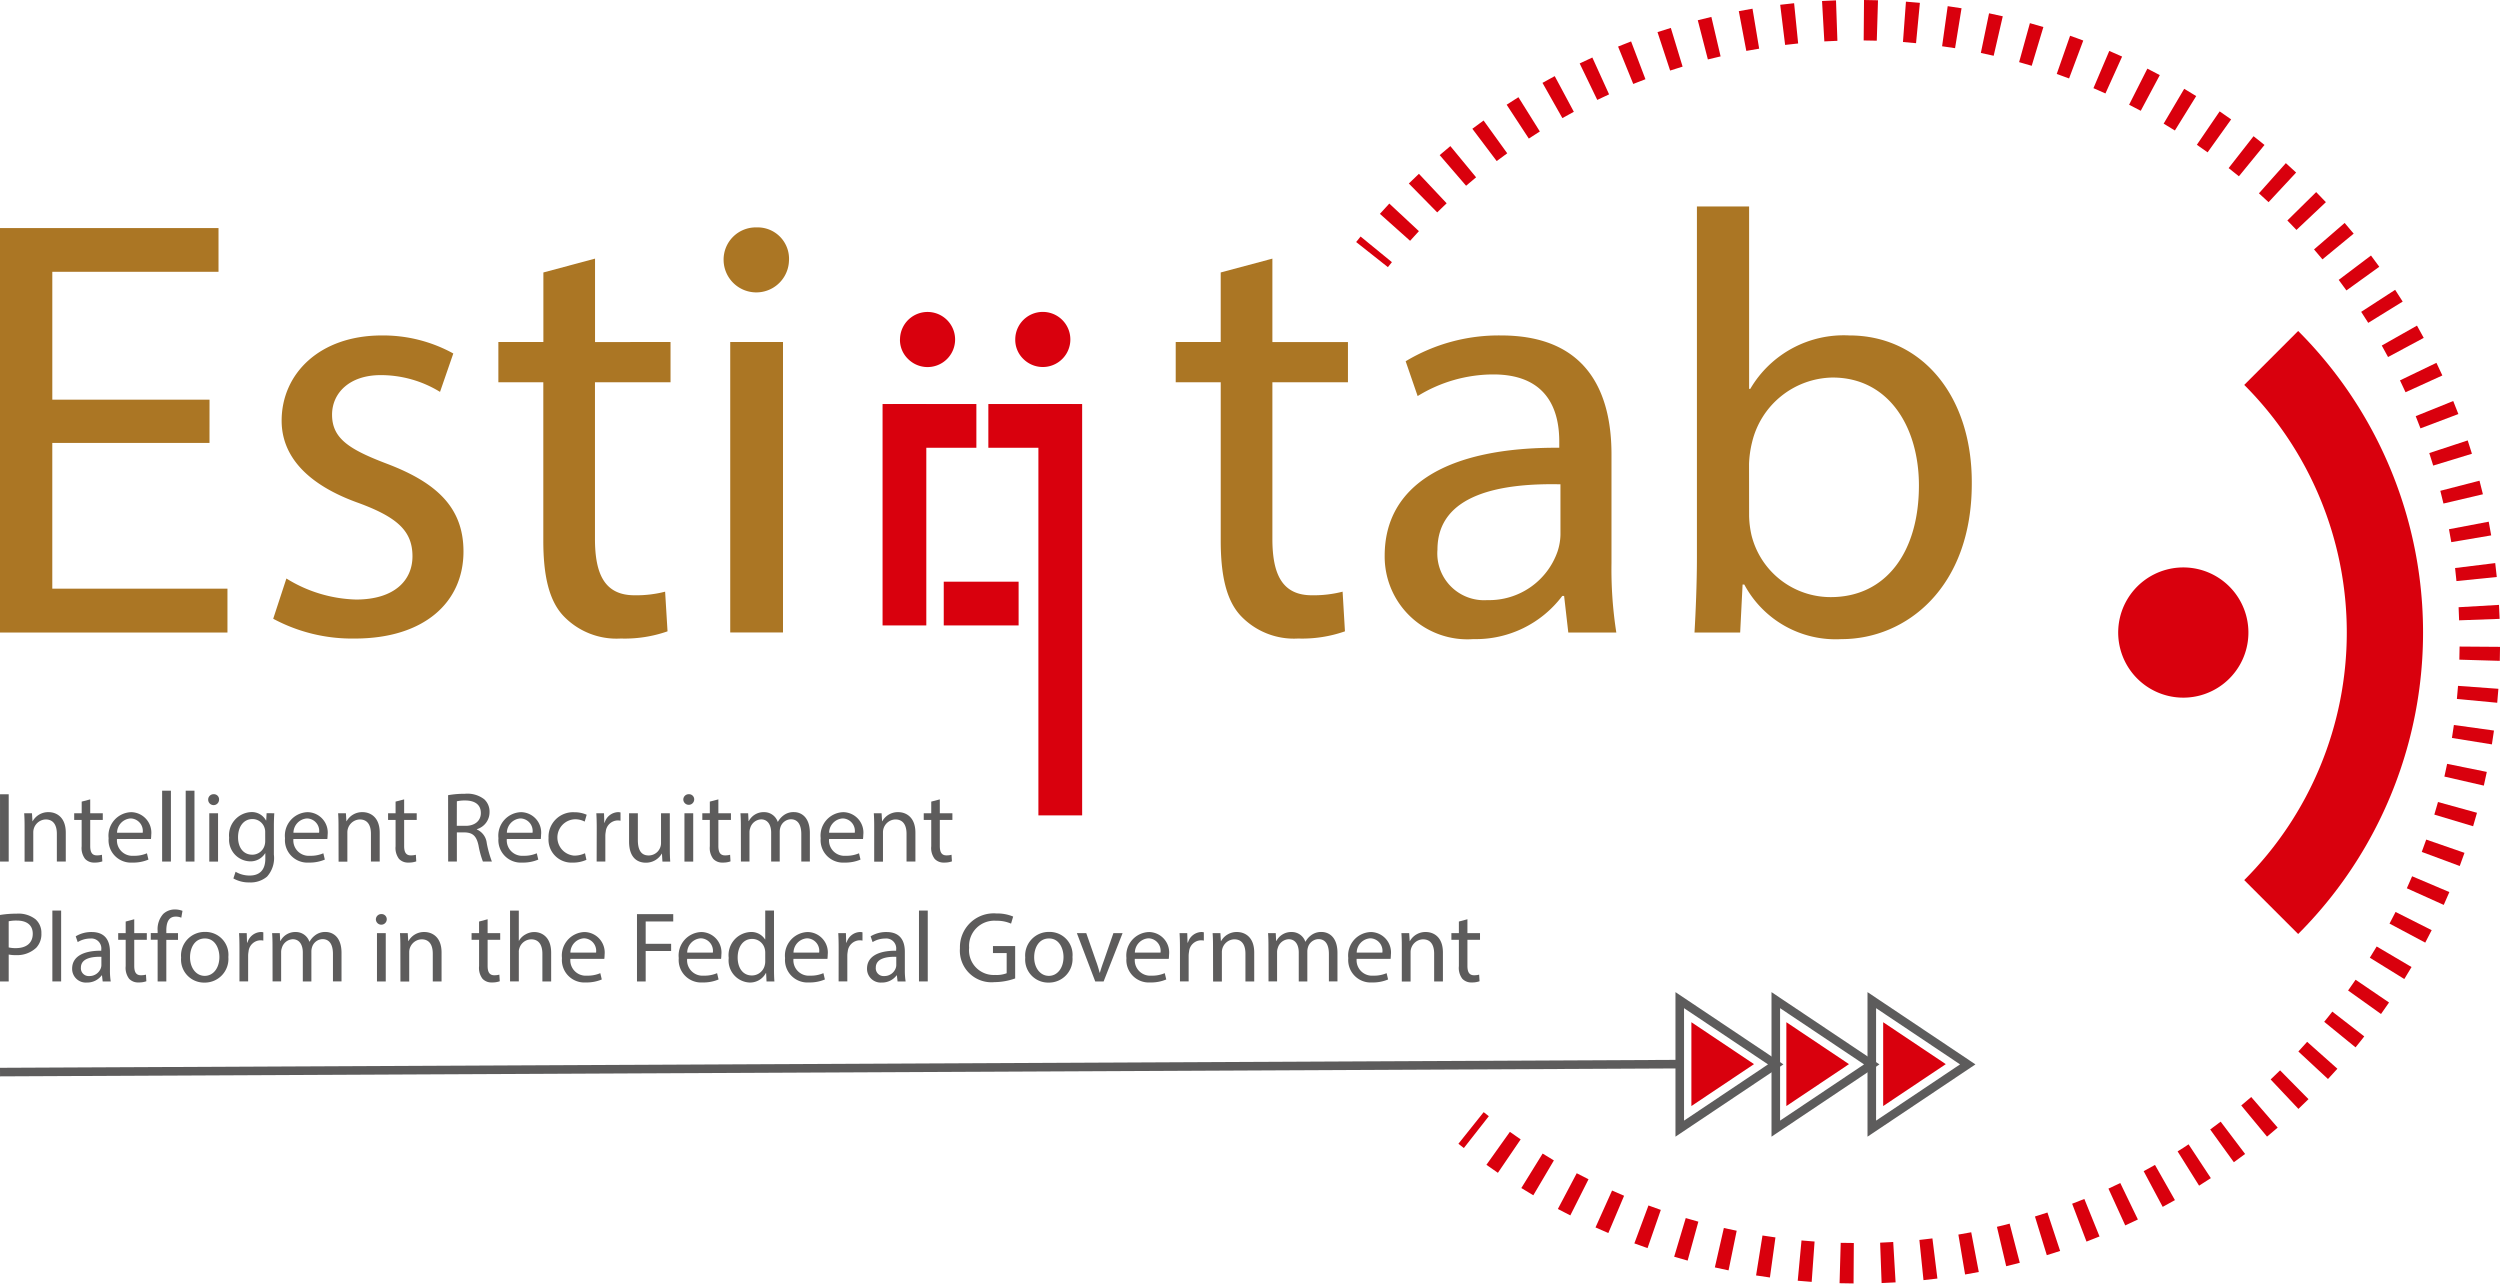 <svg xmlns="http://www.w3.org/2000/svg" xmlns:xlink="http://www.w3.org/1999/xlink" width="145.907" height="74.911" viewBox="0 0 145.907 74.911">
  <defs>
    <clipPath id="clip-path">
      <rect id="Rectangle_10797" data-name="Rectangle 10797" width="145.907" height="74.911" fill="none"/>
    </clipPath>
  </defs>
  <g id="Group_15887" data-name="Group 15887" transform="translate(0 0)">
    <rect id="Rectangle_10787" data-name="Rectangle 10787" width="0.507" height="3.927" transform="translate(0.001 46.356)" fill="#5d5c5c"/>
    <g id="Group_15888" data-name="Group 15888" transform="translate(0 0)">
      <g id="Group_15887-2" data-name="Group 15887" clip-path="url(#clip-path)">
        <path id="Path_4099" data-name="Path 4099" d="M1.817,61.045c0-.292-.006-.531-.024-.764h.455l.029.466h.011a1.039,1.039,0,0,1,.933-.53c.39,0,1,.233,1,1.2V63.1H3.7V61.477c0-.455-.169-.834-.653-.834a.754.754,0,0,0-.723.763v1.7H1.817Z" transform="translate(-0.382 -12.818)" fill="#5d5c5c"/>
        <path id="Path_4100" data-name="Path 4100" d="M6.435,59.27v.81h.734v.39H6.435v1.521c0,.349.1.547.384.547a1.119,1.119,0,0,0,.3-.035l.023.385a1.249,1.249,0,0,1-.454.07.711.711,0,0,1-.553-.216,1.046,1.046,0,0,1-.2-.734V60.47H5.5v-.39h.438V59.4Z" transform="translate(-1.17 -12.616)" fill="#5d5c5c"/>
        <path id="Path_4101" data-name="Path 4101" d="M8.542,61.785a.9.9,0,0,0,.967.979,1.846,1.846,0,0,0,.781-.146l.087.368a2.279,2.279,0,0,1-.938.175,1.309,1.309,0,0,1-1.386-1.422,1.368,1.368,0,0,1,1.322-1.521,1.2,1.2,0,0,1,1.166,1.329,1.839,1.839,0,0,1-.017.239Zm1.5-.367a.73.73,0,0,0-.711-.834.849.849,0,0,0-.786.834Z" transform="translate(-1.714 -12.818)" fill="#5d5c5c"/>
        <rect id="Rectangle_10788" data-name="Rectangle 10788" width="0.513" height="4.136" transform="translate(9.462 46.147)" fill="#5d5c5c"/>
        <rect id="Rectangle_10789" data-name="Rectangle 10789" width="0.512" height="4.136" transform="translate(10.838 46.147)" fill="#5d5c5c"/>
        <path id="Path_4102" data-name="Path 4102" d="M16.07,59.206a.317.317,0,0,1-.634,0,.312.312,0,0,1,.32-.32.3.3,0,0,1,.315.32M15.5,60h.512v2.82H15.5Z" transform="translate(-3.286 -12.534)" fill="#5d5c5c"/>
        <path id="Path_4103" data-name="Path 4103" d="M19.625,60.282c-.012.2-.024.431-.024.775v1.637a1.619,1.619,0,0,1-.4,1.287,1.489,1.489,0,0,1-1.026.338,1.817,1.817,0,0,1-.937-.233l.128-.39a1.594,1.594,0,0,0,.828.221c.524,0,.908-.274.908-.984v-.316h-.011a1.006,1.006,0,0,1-.9.472,1.26,1.26,0,0,1-1.2-1.375,1.354,1.354,0,0,1,1.27-1.5.939.939,0,0,1,.881.49h.011l.024-.426Zm-.531,1.113a.722.722,0,0,0-.029-.233.739.739,0,0,0-.716-.542c-.49,0-.839.414-.839,1.067,0,.553.279,1.014.833,1.014a.749.749,0,0,0,.711-.524.87.87,0,0,0,.041-.274Z" transform="translate(-3.617 -12.818)" fill="#5d5c5c"/>
        <path id="Path_4104" data-name="Path 4104" d="M21.621,61.785a.9.9,0,0,0,.967.979,1.846,1.846,0,0,0,.781-.146l.087.368a2.278,2.278,0,0,1-.937.175,1.31,1.31,0,0,1-1.387-1.422,1.369,1.369,0,0,1,1.322-1.521,1.194,1.194,0,0,1,1.165,1.329,2.03,2.03,0,0,1-.017.239Zm1.5-.367a.73.73,0,0,0-.71-.834.85.85,0,0,0-.787.834Z" transform="translate(-4.498 -12.818)" fill="#5d5c5c"/>
        <path id="Path_4105" data-name="Path 4105" d="M25.094,61.045c0-.292-.006-.531-.024-.764h.455l.029.466h.011a1.039,1.039,0,0,1,.933-.53c.39,0,1,.233,1,1.2V63.1h-.512V61.477c0-.455-.169-.834-.653-.834a.754.754,0,0,0-.723.763v1.7h-.512Z" transform="translate(-5.337 -12.818)" fill="#5d5c5c"/>
        <path id="Path_4106" data-name="Path 4106" d="M29.712,59.27v.81h.734v.39h-.734v1.521c0,.349.1.547.384.547a1.119,1.119,0,0,0,.3-.035l.023.385a1.249,1.249,0,0,1-.454.07.711.711,0,0,1-.553-.216,1.046,1.046,0,0,1-.2-.734V60.47h-.438v-.39h.438V59.4Z" transform="translate(-6.125 -12.616)" fill="#5d5c5c"/>
        <path id="Path_4107" data-name="Path 4107" d="M33.224,58.937a5.343,5.343,0,0,1,.974-.081,1.607,1.607,0,0,1,1.136.32.976.976,0,0,1,.309.745,1.03,1.03,0,0,1-.74,1v.018a.977.977,0,0,1,.577.792,6.226,6.226,0,0,0,.3,1.078h-.525A5.149,5.149,0,0,1,35,61.874c-.116-.542-.326-.745-.786-.764h-.478v1.7h-.508Zm.508,1.789h.518c.542,0,.886-.3.886-.745,0-.507-.368-.729-.9-.734a2.063,2.063,0,0,0-.5.046Z" transform="translate(-7.072 -12.528)" fill="#5d5c5c"/>
        <path id="Path_4108" data-name="Path 4108" d="M37.447,61.785a.9.9,0,0,0,.967.979,1.846,1.846,0,0,0,.781-.146l.087.368a2.278,2.278,0,0,1-.937.175,1.31,1.31,0,0,1-1.387-1.422,1.369,1.369,0,0,1,1.322-1.521,1.194,1.194,0,0,1,1.165,1.329,2.03,2.03,0,0,1-.017.239Zm1.5-.367a.73.73,0,0,0-.71-.834.85.85,0,0,0-.787.834Z" transform="translate(-7.867 -12.818)" fill="#5d5c5c"/>
        <path id="Path_4109" data-name="Path 4109" d="M42.882,63a1.89,1.89,0,0,1-.81.163,1.34,1.34,0,0,1-1.4-1.439,1.433,1.433,0,0,1,1.514-1.5,1.725,1.725,0,0,1,.711.146l-.116.4a1.184,1.184,0,0,0-.594-.135,1.063,1.063,0,0,0-.017,2.121,1.465,1.465,0,0,0,.629-.14Z" transform="translate(-8.657 -12.819)" fill="#5d5c5c"/>
        <path id="Path_4110" data-name="Path 4110" d="M44.239,61.162c0-.332-.006-.618-.024-.88h.449l.017.553H44.7a.847.847,0,0,1,.781-.618.546.546,0,0,1,.146.018v.483a.767.767,0,0,0-.175-.017.718.718,0,0,0-.687.658,1.432,1.432,0,0,0-.024.239v1.5h-.507Z" transform="translate(-9.412 -12.818)" fill="#5d5c5c"/>
        <path id="Path_4111" data-name="Path 4111" d="M49.022,62.35c0,.292.006.548.024.769h-.455l-.029-.46H48.55a1.062,1.062,0,0,1-.933.525c-.443,0-.974-.245-.974-1.236V60.3h.513v1.562c0,.536.163.9.63.9a.721.721,0,0,0,.722-.728V60.3h.513Z" transform="translate(-9.929 -12.835)" fill="#5d5c5c"/>
        <path id="Path_4112" data-name="Path 4112" d="M51.3,59.206a.318.318,0,0,1-.635,0,.312.312,0,0,1,.32-.32.3.3,0,0,1,.315.32M50.731,60h.512v2.82h-.512Z" transform="translate(-10.785 -12.534)" fill="#5d5c5c"/>
        <path id="Path_4113" data-name="Path 4113" d="M53.011,59.27v.81h.734v.39h-.734v1.521c0,.349.1.547.385.547a1.112,1.112,0,0,0,.3-.035l.024.385a1.254,1.254,0,0,1-.455.07.709.709,0,0,1-.553-.216,1.042,1.042,0,0,1-.2-.734V60.47h-.438v-.39h.438V59.4Z" transform="translate(-11.085 -12.616)" fill="#5d5c5c"/>
        <path id="Path_4114" data-name="Path 4114" d="M54.926,61.045c0-.292-.006-.531-.024-.764h.449l.023.455h.017a.972.972,0,0,1,.886-.519.833.833,0,0,1,.8.564h.012a1.156,1.156,0,0,1,.315-.366.956.956,0,0,1,.623-.2c.373,0,.926.245.926,1.224V63.1h-.5v-1.6c0-.542-.2-.868-.612-.868a.664.664,0,0,0-.606.466.835.835,0,0,0-.041.257V63.1h-.5V61.413c0-.449-.2-.775-.589-.775a.7.7,0,0,0-.635.512.708.708,0,0,0-.041.25v1.7h-.5Z" transform="translate(-11.687 -12.818)" fill="#5d5c5c"/>
        <path id="Path_4115" data-name="Path 4115" d="M61.339,61.785a.9.9,0,0,0,.967.979,1.846,1.846,0,0,0,.781-.146l.087.368a2.278,2.278,0,0,1-.937.175,1.31,1.31,0,0,1-1.387-1.422,1.369,1.369,0,0,1,1.322-1.521,1.194,1.194,0,0,1,1.165,1.329,2.03,2.03,0,0,1-.017.239Zm1.5-.367a.73.73,0,0,0-.71-.834.85.85,0,0,0-.787.834Z" transform="translate(-12.953 -12.818)" fill="#5d5c5c"/>
        <path id="Path_4116" data-name="Path 4116" d="M64.813,61.045c0-.292-.006-.531-.023-.764h.454l.029.466h.012a1.037,1.037,0,0,1,.933-.53c.39,0,1,.233,1,1.2V63.1H66.7V61.477c0-.455-.168-.834-.653-.834a.751.751,0,0,0-.722.763v1.7h-.513Z" transform="translate(-13.792 -12.818)" fill="#5d5c5c"/>
        <path id="Path_4117" data-name="Path 4117" d="M69.43,59.27v.81h.734v.39H69.43v1.521c0,.349.1.547.384.547a1.119,1.119,0,0,0,.3-.035l.023.385a1.249,1.249,0,0,1-.454.07.711.711,0,0,1-.553-.216,1.046,1.046,0,0,1-.2-.734V60.47h-.438v-.39h.438V59.4Z" transform="translate(-14.58 -12.616)" fill="#5d5c5c"/>
        <path id="Path_4118" data-name="Path 4118" d="M0,67.82a5.949,5.949,0,0,1,.973-.076,1.614,1.614,0,0,1,1.1.327,1.054,1.054,0,0,1,.343.822,1.157,1.157,0,0,1-.3.839,1.63,1.63,0,0,1-1.2.431,1.744,1.744,0,0,1-.408-.035V71.7H0Zm.507,1.894a1.7,1.7,0,0,0,.42.041c.612,0,.985-.3.985-.839,0-.519-.367-.769-.926-.769a2.111,2.111,0,0,0-.479.041Z" transform="translate(0 -14.42)" fill="#5d5c5c"/>
        <rect id="Rectangle_10790" data-name="Rectangle 10790" width="0.512" height="4.136" transform="translate(3.056 53.143)" fill="#5d5c5c"/>
        <path id="Path_4119" data-name="Path 4119" d="M7.132,71.99l-.041-.355H7.074a1.051,1.051,0,0,1-.862.419.8.8,0,0,1-.863-.809c0-.682.605-1.055,1.7-1.049v-.058a.582.582,0,0,0-.641-.653,1.409,1.409,0,0,0-.734.209l-.116-.338a1.754,1.754,0,0,1,.926-.25c.863,0,1.072.588,1.072,1.153v1.055a4.006,4.006,0,0,0,.046.676Zm-.076-1.439c-.56-.012-1.195.087-1.195.634a.453.453,0,0,0,.484.49.7.7,0,0,0,.682-.471.544.544,0,0,0,.029-.164Z" transform="translate(-1.139 -14.71)" fill="#5d5c5c"/>
        <path id="Path_4120" data-name="Path 4120" d="M9.7,68.158v.81h.734v.39H9.7v1.521c0,.349.1.547.384.547a1.119,1.119,0,0,0,.3-.035l.023.385a1.249,1.249,0,0,1-.454.07.711.711,0,0,1-.553-.216,1.046,1.046,0,0,1-.2-.734V69.358H8.763v-.39H9.2v-.676Z" transform="translate(-1.865 -14.508)" fill="#5d5c5c"/>
        <path id="Path_4121" data-name="Path 4121" d="M11.581,71.634V69.2h-.4v-.39h.4V68.68a1.328,1.328,0,0,1,.326-.985.981.981,0,0,1,.687-.262,1.2,1.2,0,0,1,.437.081l-.069.4a.772.772,0,0,0-.326-.064c-.438,0-.548.385-.548.815v.151h.682v.39h-.682v2.43Z" transform="translate(-2.381 -14.354)" fill="#5d5c5c"/>
        <path id="Path_4122" data-name="Path 4122" d="M16.184,70.557a1.378,1.378,0,0,1-1.4,1.5A1.341,1.341,0,0,1,13.428,70.6a1.377,1.377,0,0,1,1.4-1.5,1.335,1.335,0,0,1,1.358,1.451m-2.237.029c0,.618.355,1.084.857,1.084s.856-.46.856-1.1c0-.478-.239-1.083-.845-1.083s-.868.559-.868,1.095" transform="translate(-2.858 -14.71)" fill="#5d5c5c"/>
        <path id="Path_4123" data-name="Path 4123" d="M17.748,70.05c0-.332-.006-.618-.024-.88h.449l.017.553h.024a.847.847,0,0,1,.781-.618.546.546,0,0,1,.146.018v.483a.768.768,0,0,0-.175-.017.718.718,0,0,0-.687.658,1.432,1.432,0,0,0-.024.239v1.5h-.507Z" transform="translate(-3.773 -14.71)" fill="#5d5c5c"/>
        <path id="Path_4124" data-name="Path 4124" d="M20.2,69.933c0-.292-.006-.531-.024-.764h.449l.023.455h.017a.972.972,0,0,1,.886-.519.833.833,0,0,1,.8.564h.012a1.156,1.156,0,0,1,.315-.366.956.956,0,0,1,.623-.2c.373,0,.926.245.926,1.224v1.66h-.5v-1.6c0-.542-.2-.868-.612-.868a.664.664,0,0,0-.606.466.835.835,0,0,0-.041.257V71.99h-.5V70.3c0-.449-.2-.775-.589-.775a.7.7,0,0,0-.635.512.708.708,0,0,0-.041.25v1.7h-.5Z" transform="translate(-4.295 -14.71)" fill="#5d5c5c"/>
        <path id="Path_4125" data-name="Path 4125" d="M28.505,68.094a.318.318,0,0,1-.635,0,.313.313,0,0,1,.321-.32.3.3,0,0,1,.314.32m-.571.792h.513v2.82h-.513Z" transform="translate(-5.933 -14.426)" fill="#5d5c5c"/>
        <path id="Path_4126" data-name="Path 4126" d="M29.679,69.933c0-.292-.006-.531-.023-.764h.454l.029.466h.012a1.037,1.037,0,0,1,.933-.53c.39,0,1,.233,1,1.2V71.99h-.513V70.365c0-.455-.168-.834-.653-.834a.751.751,0,0,0-.722.763v1.7h-.513Z" transform="translate(-6.313 -14.71)" fill="#5d5c5c"/>
        <path id="Path_4127" data-name="Path 4127" d="M35.9,68.158v.81h.734v.39H35.9v1.521c0,.349.1.547.385.547a1.112,1.112,0,0,0,.3-.035l.024.385a1.254,1.254,0,0,1-.455.07.709.709,0,0,1-.553-.216,1.042,1.042,0,0,1-.2-.734V69.358h-.438v-.39H35.4v-.676Z" transform="translate(-7.441 -14.508)" fill="#5d5c5c"/>
        <path id="Path_4128" data-name="Path 4128" d="M37.817,67.515h.512v1.759h.012a.947.947,0,0,1,.368-.361,1.042,1.042,0,0,1,.523-.146c.379,0,.985.234.985,1.207v1.677h-.512V70.032c0-.455-.17-.839-.653-.839a.736.736,0,0,0-.687.512.621.621,0,0,0-.035.245v1.7h-.512Z" transform="translate(-8.05 -14.371)" fill="#5d5c5c"/>
        <path id="Path_4129" data-name="Path 4129" d="M42.158,70.673a.9.9,0,0,0,.966.979,1.843,1.843,0,0,0,.781-.146l.087.368a2.275,2.275,0,0,1-.937.175,1.31,1.31,0,0,1-1.387-1.422,1.369,1.369,0,0,1,1.322-1.521,1.2,1.2,0,0,1,1.166,1.329,1.838,1.838,0,0,1-.017.239Zm1.5-.367a.731.731,0,0,0-.712-.834.848.848,0,0,0-.786.834Z" transform="translate(-8.87 -14.71)" fill="#5d5c5c"/>
        <path id="Path_4130" data-name="Path 4130" d="M47.229,67.781h2.116v.425H47.737v1.305h1.485v.42H47.737v1.777h-.508Z" transform="translate(-10.053 -14.428)" fill="#5d5c5c"/>
        <path id="Path_4131" data-name="Path 4131" d="M50.816,70.673a.9.9,0,0,0,.967.979,1.846,1.846,0,0,0,.781-.146l.087.368a2.278,2.278,0,0,1-.937.175,1.31,1.31,0,0,1-1.387-1.422,1.369,1.369,0,0,1,1.322-1.521,1.194,1.194,0,0,1,1.165,1.329,2.029,2.029,0,0,1-.017.239Zm1.5-.367a.73.73,0,0,0-.71-.834.85.85,0,0,0-.787.834Z" transform="translate(-10.713 -14.71)" fill="#5d5c5c"/>
        <path id="Path_4132" data-name="Path 4132" d="M56.675,67.514v3.409c0,.25.006.535.024.728h-.46l-.024-.49H56.2a1.045,1.045,0,0,1-.962.553,1.286,1.286,0,0,1-1.206-1.433A1.349,1.349,0,0,1,55.3,68.766a.944.944,0,0,1,.851.431h.012V67.514Zm-.512,2.465a.875.875,0,0,0-.024-.216.754.754,0,0,0-.74-.594c-.531,0-.845.466-.845,1.089,0,.571.279,1.044.833,1.044a.771.771,0,0,0,.752-.612.855.855,0,0,0,.024-.221Z" transform="translate(-11.502 -14.371)" fill="#5d5c5c"/>
        <path id="Path_4133" data-name="Path 4133" d="M58.7,70.673a.9.9,0,0,0,.967.979,1.846,1.846,0,0,0,.781-.146l.087.368a2.278,2.278,0,0,1-.937.175,1.31,1.31,0,0,1-1.387-1.422,1.369,1.369,0,0,1,1.322-1.521A1.194,1.194,0,0,1,60.7,70.435a2.03,2.03,0,0,1-.017.239Zm1.5-.367a.73.73,0,0,0-.71-.834.85.85,0,0,0-.787.834Z" transform="translate(-12.392 -14.71)" fill="#5d5c5c"/>
        <path id="Path_4134" data-name="Path 4134" d="M62.176,70.05c0-.332-.006-.618-.023-.88H62.6l.017.553h.023a.847.847,0,0,1,.782-.618.54.54,0,0,1,.145.018v.483a.756.756,0,0,0-.174-.017.72.72,0,0,0-.688.658,1.437,1.437,0,0,0-.023.239v1.5h-.508Z" transform="translate(-13.23 -14.71)" fill="#5d5c5c"/>
        <path id="Path_4135" data-name="Path 4135" d="M66.069,71.99l-.041-.355h-.017a1.051,1.051,0,0,1-.862.419.8.8,0,0,1-.863-.809c0-.682.605-1.055,1.7-1.049v-.058a.582.582,0,0,0-.641-.653,1.409,1.409,0,0,0-.734.209l-.116-.338a1.754,1.754,0,0,1,.926-.25c.863,0,1.072.588,1.072,1.153v1.055a4.006,4.006,0,0,0,.046.676Zm-.076-1.439c-.56-.012-1.195.087-1.195.634a.453.453,0,0,0,.484.49.7.7,0,0,0,.682-.471.544.544,0,0,0,.029-.164Z" transform="translate(-13.684 -14.71)" fill="#5d5c5c"/>
        <rect id="Rectangle_10791" data-name="Rectangle 10791" width="0.512" height="4.136" transform="translate(53.634 53.143)" fill="#5d5c5c"/>
        <path id="Path_4136" data-name="Path 4136" d="M74.4,71.521a3.649,3.649,0,0,1-1.206.216,1.844,1.844,0,0,1-2.017-1.98,1.971,1.971,0,0,1,2.128-2.028,2.421,2.421,0,0,1,.978.181l-.123.413a2.038,2.038,0,0,0-.867-.168,1.469,1.469,0,0,0-1.579,1.579,1.439,1.439,0,0,0,1.514,1.584,1.656,1.656,0,0,0,.676-.1V70.041h-.8v-.408H74.4Z" transform="translate(-15.152 -14.417)" fill="#5d5c5c"/>
        <path id="Path_4137" data-name="Path 4137" d="M78.773,70.557a1.378,1.378,0,0,1-1.4,1.5A1.341,1.341,0,0,1,76.017,70.6a1.377,1.377,0,0,1,1.4-1.5,1.335,1.335,0,0,1,1.358,1.451m-2.237.029c0,.618.355,1.084.856,1.084s.856-.46.856-1.1c0-.478-.239-1.083-.845-1.083s-.867.559-.867,1.095" transform="translate(-16.181 -14.71)" fill="#5d5c5c"/>
        <path id="Path_4138" data-name="Path 4138" d="M80.394,69.187l.553,1.585a7.226,7.226,0,0,1,.227.723h.017c.065-.233.146-.465.239-.723l.548-1.585h.536l-1.107,2.82h-.489l-1.072-2.82Z" transform="translate(-16.997 -14.727)" fill="#5d5c5c"/>
        <path id="Path_4139" data-name="Path 4139" d="M84.01,70.673a.9.9,0,0,0,.967.979,1.846,1.846,0,0,0,.781-.146l.087.368a2.278,2.278,0,0,1-.937.175,1.31,1.31,0,0,1-1.387-1.422,1.369,1.369,0,0,1,1.322-1.521,1.194,1.194,0,0,1,1.165,1.329,2.028,2.028,0,0,1-.017.239Zm1.5-.367a.73.73,0,0,0-.71-.834.85.85,0,0,0-.787.834Z" transform="translate(-17.779 -14.71)" fill="#5d5c5c"/>
        <path id="Path_4140" data-name="Path 4140" d="M87.483,70.05c0-.332-.006-.618-.024-.88h.449l.017.553h.024a.847.847,0,0,1,.781-.618.546.546,0,0,1,.146.018v.483a.768.768,0,0,0-.175-.017.718.718,0,0,0-.687.658,1.432,1.432,0,0,0-.024.239v1.5h-.507Z" transform="translate(-18.617 -14.71)" fill="#5d5c5c"/>
        <path id="Path_4141" data-name="Path 4141" d="M89.934,69.933c0-.292-.006-.531-.023-.764h.454l.029.466h.012a1.037,1.037,0,0,1,.933-.53c.39,0,1,.233,1,1.2V71.99h-.513V70.365c0-.455-.168-.834-.653-.834a.751.751,0,0,0-.722.763v1.7h-.513Z" transform="translate(-19.139 -14.71)" fill="#5d5c5c"/>
        <path id="Path_4142" data-name="Path 4142" d="M94.045,69.933c0-.292-.006-.531-.024-.764h.449l.023.455h.017a.972.972,0,0,1,.886-.519.833.833,0,0,1,.8.564h.012a1.156,1.156,0,0,1,.315-.366.956.956,0,0,1,.623-.2c.373,0,.926.245.926,1.224v1.66h-.5v-1.6c0-.542-.2-.868-.612-.868a.664.664,0,0,0-.606.466.835.835,0,0,0-.041.257V71.99h-.5V70.3c0-.449-.2-.775-.589-.775a.7.7,0,0,0-.635.512.708.708,0,0,0-.041.25v1.7h-.5Z" transform="translate(-20.014 -14.71)" fill="#5d5c5c"/>
        <path id="Path_4143" data-name="Path 4143" d="M100.458,70.673a.9.9,0,0,0,.967.979,1.846,1.846,0,0,0,.781-.146l.087.368a2.278,2.278,0,0,1-.937.175,1.31,1.31,0,0,1-1.387-1.422,1.369,1.369,0,0,1,1.322-1.521,1.194,1.194,0,0,1,1.165,1.329,2.03,2.03,0,0,1-.017.239Zm1.5-.367a.73.73,0,0,0-.71-.834.85.85,0,0,0-.787.834Z" transform="translate(-21.28 -14.71)" fill="#5d5c5c"/>
        <path id="Path_4144" data-name="Path 4144" d="M103.932,69.933c0-.292-.006-.531-.023-.764h.454l.029.466h.012a1.037,1.037,0,0,1,.933-.53c.39,0,.995.233.995,1.2V71.99h-.512V70.365c0-.455-.169-.834-.653-.834a.751.751,0,0,0-.722.763v1.7h-.513Z" transform="translate(-22.119 -14.71)" fill="#5d5c5c"/>
        <path id="Path_4145" data-name="Path 4145" d="M108.55,68.158v.81h.734v.39h-.734v1.521c0,.349.1.547.384.547a1.112,1.112,0,0,0,.3-.035l.024.385a1.249,1.249,0,0,1-.454.07.711.711,0,0,1-.553-.216,1.046,1.046,0,0,1-.2-.734V69.358h-.437v-.39h.437v-.676Z" transform="translate(-22.907 -14.508)" fill="#5d5c5c"/>
        <path id="Path_4146" data-name="Path 4146" d="M12.227,29.448H3.052v8.509H13.275v2.558H0V16.91H12.753v2.553h-9.7v7.461h9.176Z" transform="translate(0 -3.599)" fill="#ab7624"/>
        <path id="Path_4147" data-name="Path 4147" d="M21.027,39.057a8.1,8.1,0,0,0,4.064,1.228c2.242,0,3.294-1.121,3.294-2.524,0-1.471-.877-2.276-3.153-3.114-3.045-1.087-4.483-2.768-4.483-4.8,0-2.734,2.207-4.975,5.848-4.975a8.484,8.484,0,0,1,4.171,1.052l-.775,2.242a6.6,6.6,0,0,0-3.465-.979c-1.822,0-2.836,1.048-2.836,2.309,0,1.4,1.014,2.032,3.221,2.871,2.943,1.121,4.449,2.593,4.449,5.116,0,2.978-2.314,5.078-6.34,5.078a9.714,9.714,0,0,1-4.765-1.155Z" transform="translate(-4.312 -5.294)" fill="#ab7624"/>
        <path id="Path_4148" data-name="Path 4148" d="M42.594,19.176v4.868H47v2.348h-4.41v9.142c0,2.1.594,3.29,2.31,3.29a6.757,6.757,0,0,0,1.784-.21l.141,2.314a7.557,7.557,0,0,1-2.729.42,4.277,4.277,0,0,1-3.328-1.3c-.877-.911-1.193-2.417-1.193-4.414V26.392H36.952V24.044h2.627v-4.06Z" transform="translate(-7.866 -4.082)" fill="#ab7624"/>
        <path id="Path_4149" data-name="Path 4149" d="M57.468,18.79a1.908,1.908,0,0,1-3.815,0,1.879,1.879,0,0,1,1.925-1.929,1.831,1.831,0,0,1,1.891,1.929m-3.43,4.761h3.08V40.5h-3.08Z" transform="translate(-11.421 -3.589)" fill="#ab7624"/>
        <path id="Path_4150" data-name="Path 4150" d="M92.816,19.176v4.868h4.41v2.348h-4.41v9.142c0,2.1.594,3.29,2.31,3.29a6.815,6.815,0,0,0,1.788-.21l.137,2.314a7.557,7.557,0,0,1-2.729.42,4.277,4.277,0,0,1-3.328-1.3c-.877-.911-1.193-2.417-1.193-4.414V26.392H87.174V24.044H89.8v-4.06Z" transform="translate(-18.556 -4.082)" fill="#ab7624"/>
        <path id="Path_4151" data-name="Path 4151" d="M113.385,42.209l-.244-2.135h-.107a6.316,6.316,0,0,1-5.185,2.52,4.827,4.827,0,0,1-5.18-4.868c0-4.1,3.64-6.34,10.189-6.3V31.07c0-1.4-.385-3.923-3.85-3.923a8.442,8.442,0,0,0-4.415,1.263l-.7-2.032a10.522,10.522,0,0,1,5.57-1.506c5.185,0,6.443,3.538,6.443,6.935v6.34a23.935,23.935,0,0,0,.282,4.064Zm-.458-8.65c-3.363-.072-7.178.522-7.178,3.816a2.728,2.728,0,0,0,2.908,2.943,4.227,4.227,0,0,0,4.1-2.836,3.32,3.32,0,0,0,.171-.984Z" transform="translate(-21.855 -5.294)" fill="#ab7624"/>
        <path id="Path_4152" data-name="Path 4152" d="M125.641,40.173c.068-1.155.141-2.87.141-4.376V15.306h3.046V25.954h.068a6.32,6.32,0,0,1,5.779-3.119c4.206,0,7.183,3.5,7.149,8.655,0,6.057-3.821,9.069-7.6,9.069a6.046,6.046,0,0,1-5.677-3.186h-.1l-.141,2.8Zm3.187-6.793a5.6,5.6,0,0,0,.141,1.121,4.757,4.757,0,0,0,4.624,3.606c3.222,0,5.146-2.627,5.146-6.515,0-3.4-1.75-6.3-5.043-6.3A4.914,4.914,0,0,0,129,29.072a6.131,6.131,0,0,0-.176,1.258Z" transform="translate(-26.745 -3.258)" fill="#ab7624"/>
        <path id="Path_4153" data-name="Path 4153" d="M109.61,82.461c.1.078.2.156.3.237l-1.457,1.858-.317-.25Z" transform="translate(-23.019 -17.553)" fill="#d9000d"/>
        <path id="Path_4154" data-name="Path 4154" d="M104.59,13.491l-1.727-1.61q-.277.3-.549.6l1.762,1.573Q104.331,13.77,104.59,13.491Zm1.619-1.627-1.618-1.72q-.3.28-.589.567l1.656,1.684Q105.931,12.126,106.21,11.864Zm.217-3.337q-.314.26-.623.526l1.541,1.788q.29-.249.584-.492Zm1.939-1.494q-.331.239-.656.483L109.13,9.4q.306-.229.615-.453Zm3.283.64-1.25-2q-.345.215-.687.439l1.294,1.976Q111.325,7.874,111.649,7.673Zm1.984-1.149-1.115-2.081q-.359.192-.715.393l1.161,2.057Q113.3,6.7,113.633,6.524Zm2.057-1.017-.977-2.15q-.371.169-.739.346L115,5.831Q115.342,5.665,115.69,5.507Zm1.285-3.089q-.381.144-.76.3L117.1,4.9q.354-.143.712-.277Zm3.006,1.47-.687-2.259q-.391.119-.778.246l.737,2.243Q119.615,4,119.981,3.888Zm2.217-.6-.538-2.3q-.4.092-.793.194l.589,2.287Q121.825,3.379,122.2,3.291Zm2.251-.45-.388-2.33c-.268.045-.537.093-.8.143l.438,2.32C123.946,2.927,124.2,2.882,124.449,2.841Zm2.276-.3-.236-2.35c-.271.027-.542.057-.812.091l.287,2.343Q126.344,2.575,126.725,2.537Zm2.291-.155L128.933.021c-.272.01-.544.022-.815.038l.134,2.357C128.507,2.4,128.761,2.391,129.017,2.382ZM131.384.016c-.272-.009-.545-.013-.816-.016l-.02,2.361q.383,0,.765.014Zm2.221,2.5.224-2.35c-.271-.026-.542-.05-.814-.069l-.174,2.355Q133.224,2.483,133.6,2.52Zm2.277.293L136.26.482q-.4-.065-.808-.122L135.125,2.7Q135.5,2.751,135.882,2.812Zm2.254.442.53-2.3q-.4-.092-.8-.175l-.48,2.313C137.637,3.142,137.886,3.2,138.136,3.255Zm2.9-1.673q-.391-.118-.786-.227l-.63,2.276c.246.068.491.139.736.213Zm1.5,3,.828-2.212c-.256-.1-.512-.188-.769-.279l-.779,2.229Q142.171,4.442,142.53,4.577Zm2.123.875.972-2.152q-.373-.169-.749-.329l-.924,2.173Q144.3,5.295,144.653,5.452Zm3.172-1.07c-.241-.129-.483-.254-.726-.378l-1.066,2.108q.341.172.68.353Zm2.124,1.224q-.348-.216-.7-.424l-1.2,2.033q.329.195.656.4Zm.667,3.282,1.373-1.921q-.333-.239-.671-.468l-1.331,1.95Q150.3,8.664,150.616,8.888Zm1.825,1.4,1.494-1.829c-.124-.1-.247-.2-.372-.3q-.132-.106-.267-.21l-1.454,1.86.25.2Q152.268,10.142,152.442,10.284Zm1.731,1.51,1.609-1.729q-.3-.277-.6-.549l-1.571,1.762Q153.893,11.533,154.173,11.794Zm3.346,0q-.279-.3-.567-.588l-1.682,1.657q.269.273.531.551Zm-.2,3.337,1.821-1.5q-.259-.314-.526-.623l-1.787,1.544Q157.075,14.836,157.317,15.129Zm1.4,1.814,1.916-1.381c-.159-.22-.32-.439-.484-.656l-1.884,1.422Q158.5,16.634,158.718,16.944Zm3.282.651q-.216-.345-.44-.686L159.584,18.2q.21.32.412.643Zm-.852,3.235,2.08-1.117c-.129-.239-.26-.478-.394-.715l-2.055,1.163Q160.967,20.494,161.148,20.83Zm3.167,1.077q-.169-.371-.346-.738l-2.127,1.025q.165.345.324.692ZM163.048,25l2.208-.835q-.144-.381-.3-.76l-2.19.883q.143.355.278.712Zm.741,2.172,2.259-.69q-.119-.39-.247-.778l-2.243.738Q163.677,26.81,163.788,27.175Zm2.9,1.675q-.093-.4-.2-.793l-2.286.591c.064.247.124.494.183.743Zm.483,2.4q-.067-.4-.144-.8l-2.32.441q.071.375.135.753Zm-2.024,2.666,2.35-.238c-.028-.271-.057-.542-.091-.812l-2.343.289C165.092,33.41,165.12,33.664,165.145,33.918Zm.157,2.291,2.36-.085c-.009-.272-.022-.544-.038-.816l-2.357.136Q165.289,35.826,165.3,36.209Zm2.368,2.365q.012-.409.015-.817l-2.361-.017q0,.383-.014.765Zm-2.5,2.223,2.351.223q.038-.407.068-.815l-2.355-.171Q165.206,40.416,165.169,40.8Zm2.04,2.653c.043-.269.084-.538.121-.808l-2.339-.325c-.035.253-.073.5-.114.757Zm-2.771,1.878,2.3.528q.091-.4.174-.8L164.6,44.58Q164.524,44.956,164.439,45.329Zm-.587,2.22,2.262.679q.117-.392.226-.786l-2.276-.628Q163.962,47.181,163.851,47.548Zm1.481,3q.144-.384.278-.769L163.38,49q-.126.361-.26.72Zm-3.086,1.3,2.153.97c.113-.249.221-.5.328-.749l-2.174-.923Q162.4,51.5,162.246,51.848Zm-1.012,2.061,2.085,1.11q.192-.362.376-.727l-2.108-1.063q-.172.341-.353.68Zm.863,3.235q.216-.348.423-.7l-2.035-1.2c-.129.22-.261.438-.4.656Zm-3.281.669,1.922,1.372q.239-.334.468-.671l-1.952-1.329Q159.04,57.5,158.816,57.814Zm-1.395,1.827,1.83,1.492c.094-.114.187-.23.279-.346q.117-.146.231-.294L157.9,59.041q-.107.138-.217.275C157.6,59.425,157.509,59.534,157.421,59.641Zm-1.508,1.732,1.73,1.607q.277-.3.549-.6l-1.765-1.57Q156.173,61.094,155.913,61.374ZM154.3,63l1.621,1.718q.3-.281.588-.568l-1.658-1.681Q154.575,62.741,154.3,63Zm-1.716,1.518,1.505,1.819q.313-.259.622-.526l-1.544-1.786Q152.874,64.279,152.58,64.521Zm-1.813,1.4,1.382,1.914c.22-.158.438-.32.656-.484l-1.425-1.884Q151.076,65.7,150.768,65.923Zm-1.9,1.281,1.253,2q.346-.216.686-.44l-1.3-1.973C149.3,66.932,149.081,67.069,148.866,67.2Zm-1.983,1.152L148,70.436q.359-.194.714-.394l-1.164-2.054Q147.219,68.175,146.883,68.356Zm-1.074,3.168q.371-.169.738-.346l-1.027-2.127q-.344.166-.692.325Zm-2.261.944q.381-.145.76-.3l-.886-2.189q-.354.144-.712.279Zm-2.317.793q.39-.119.778-.247l-.741-2.243q-.364.12-.729.232ZM138.325,71.6l.542,2.3q.4-.093.793-.2l-.593-2.286Q138.7,71.515,138.325,71.6Zm-2.25.454.392,2.329q.4-.068.8-.145l-.442-2.319c-.251.047-.5.093-.753.135Zm-2.276.308.24,2.35q.406-.041.812-.092l-.291-2.343Q134.18,72.327,133.8,72.366Zm-2.291.16.087,2.36c.272-.01.544-.024.816-.039l-.139-2.357Q131.891,72.511,131.508,72.526Zm-2.3.009-.067,2.361q.409.012.817.014l.015-2.361Q129.594,72.546,129.212,72.535ZM126.7,74.747c.271.025.542.048.814.067l.169-2.355q-.381-.027-.763-.063Zm-2.058-2.64-.374,2.331q.4.065.808.12l.323-2.339Q125.02,72.168,124.642,72.107Zm-2.254-.438-.526,2.3q.4.091.8.173l.475-2.313C122.886,71.78,122.637,71.726,122.387,71.669Zm-2.9,1.677q.392.117.786.226L120.9,71.3q-.368-.1-.736-.211Zm-1.5-2.992-.823,2.213q.384.143.769.277l.775-2.231Q118.349,70.489,117.99,70.355Zm-2.124-.872-.967,2.154q.373.168.749.327l.92-2.175Q116.216,69.64,115.865,69.483Zm-2.062-1.01L112.7,70.559q.361.192.727.375l1.062-2.11Q114.141,68.653,113.8,68.473Zm-1.992-1.144-1.242,2.009q.348.216.7.423l1.2-2.035q-.331-.195-.656-.4ZM109.9,66.058l-1.37,1.924q.333.237.671.467l1.328-1.952Q110.21,66.28,109.9,66.058Z" transform="translate(-21.779 0)" fill="#d9000d"/>
        <path id="Path_4155" data-name="Path 4155" d="M102.641,19.032c-.079.1-.157.194-.235.291l-1.852-1.465c.086-.108.172-.215.259-.322Z" transform="translate(-21.405 -3.732)" fill="#d9000d"/>
        <path id="Path_4156" data-name="Path 4156" d="M124.547,74.156v7.5l5.6-3.751Z" transform="translate(-26.512 -15.785)" fill="none" stroke="#5d5c5c" stroke-miterlimit="10" stroke-width="0.5"/>
        <path id="Path_4157" data-name="Path 4157" d="M131.667,74.156v7.5l5.6-3.751Z" transform="translate(-28.027 -15.785)" fill="none" stroke="#5d5c5c" stroke-miterlimit="10" stroke-width="0.5"/>
        <path id="Path_4158" data-name="Path 4158" d="M138.786,74.156v7.5l5.6-3.751Z" transform="translate(-29.543 -15.785)" fill="none" stroke="#5d5c5c" stroke-miterlimit="10" stroke-width="0.5"/>
        <line id="Line_750" data-name="Line 750" x1="98.034" y2="0.464" transform="translate(0.001 62.106)" fill="none" stroke="#5d5c5c" stroke-miterlimit="10" stroke-width="0.5"/>
        <path id="Path_4159" data-name="Path 4159" d="M139.629,75.792v4.893l3.655-2.446Z" transform="translate(-29.722 -16.133)" fill="#d9000d"/>
        <path id="Path_4160" data-name="Path 4160" d="M132.452,75.792v4.893l3.655-2.446Z" transform="translate(-28.195 -16.133)" fill="#d9000d"/>
        <path id="Path_4161" data-name="Path 4161" d="M125.409,75.792v4.893l3.655-2.446Z" transform="translate(-26.695 -16.133)" fill="#d9000d"/>
        <rect id="Rectangle_10792" data-name="Rectangle 10792" width="2.553" height="24.008" transform="translate(60.604 23.58)" fill="#d9000d"/>
        <rect id="Rectangle_10793" data-name="Rectangle 10793" width="4.869" height="2.553" transform="translate(57.683 23.58)" fill="#d9000d"/>
        <rect id="Rectangle_10794" data-name="Rectangle 10794" width="2.553" height="12.922" transform="translate(51.509 23.58)" fill="#d9000d"/>
        <rect id="Rectangle_10795" data-name="Rectangle 10795" width="4.869" height="2.553" transform="translate(52.115 23.58)" fill="#d9000d"/>
        <rect id="Rectangle_10796" data-name="Rectangle 10796" width="4.369" height="2.553" transform="translate(55.08 33.949)" fill="#d9000d"/>
        <path id="Path_4162" data-name="Path 4162" d="M66.732,24.729A1.608,1.608,0,1,1,67.2,25.87a1.553,1.553,0,0,1-.471-1.141" transform="translate(-14.205 -4.921)" fill="#d9000d"/>
        <path id="Path_4163" data-name="Path 4163" d="M75.277,24.729a1.608,1.608,0,1,1,.471,1.141,1.553,1.553,0,0,1-.471-1.141" transform="translate(-16.024 -4.921)" fill="#d9000d"/>
        <path id="Path_4164" data-name="Path 4164" d="M162.756,42.582a3.8,3.8,0,1,1-5.191,1.388,3.8,3.8,0,0,1,5.191-1.388" transform="translate(-33.431 -8.955)" fill="#d9000d"/>
        <path id="Path_4165" data-name="Path 4165" d="M166.4,27.689a20.436,20.436,0,0,1,0,28.9l3.147,3.146a24.885,24.885,0,0,0,0-35.194Z" transform="translate(-35.42 -5.224)" fill="#d9000d"/>
      </g>
    </g>
  </g>
</svg>
